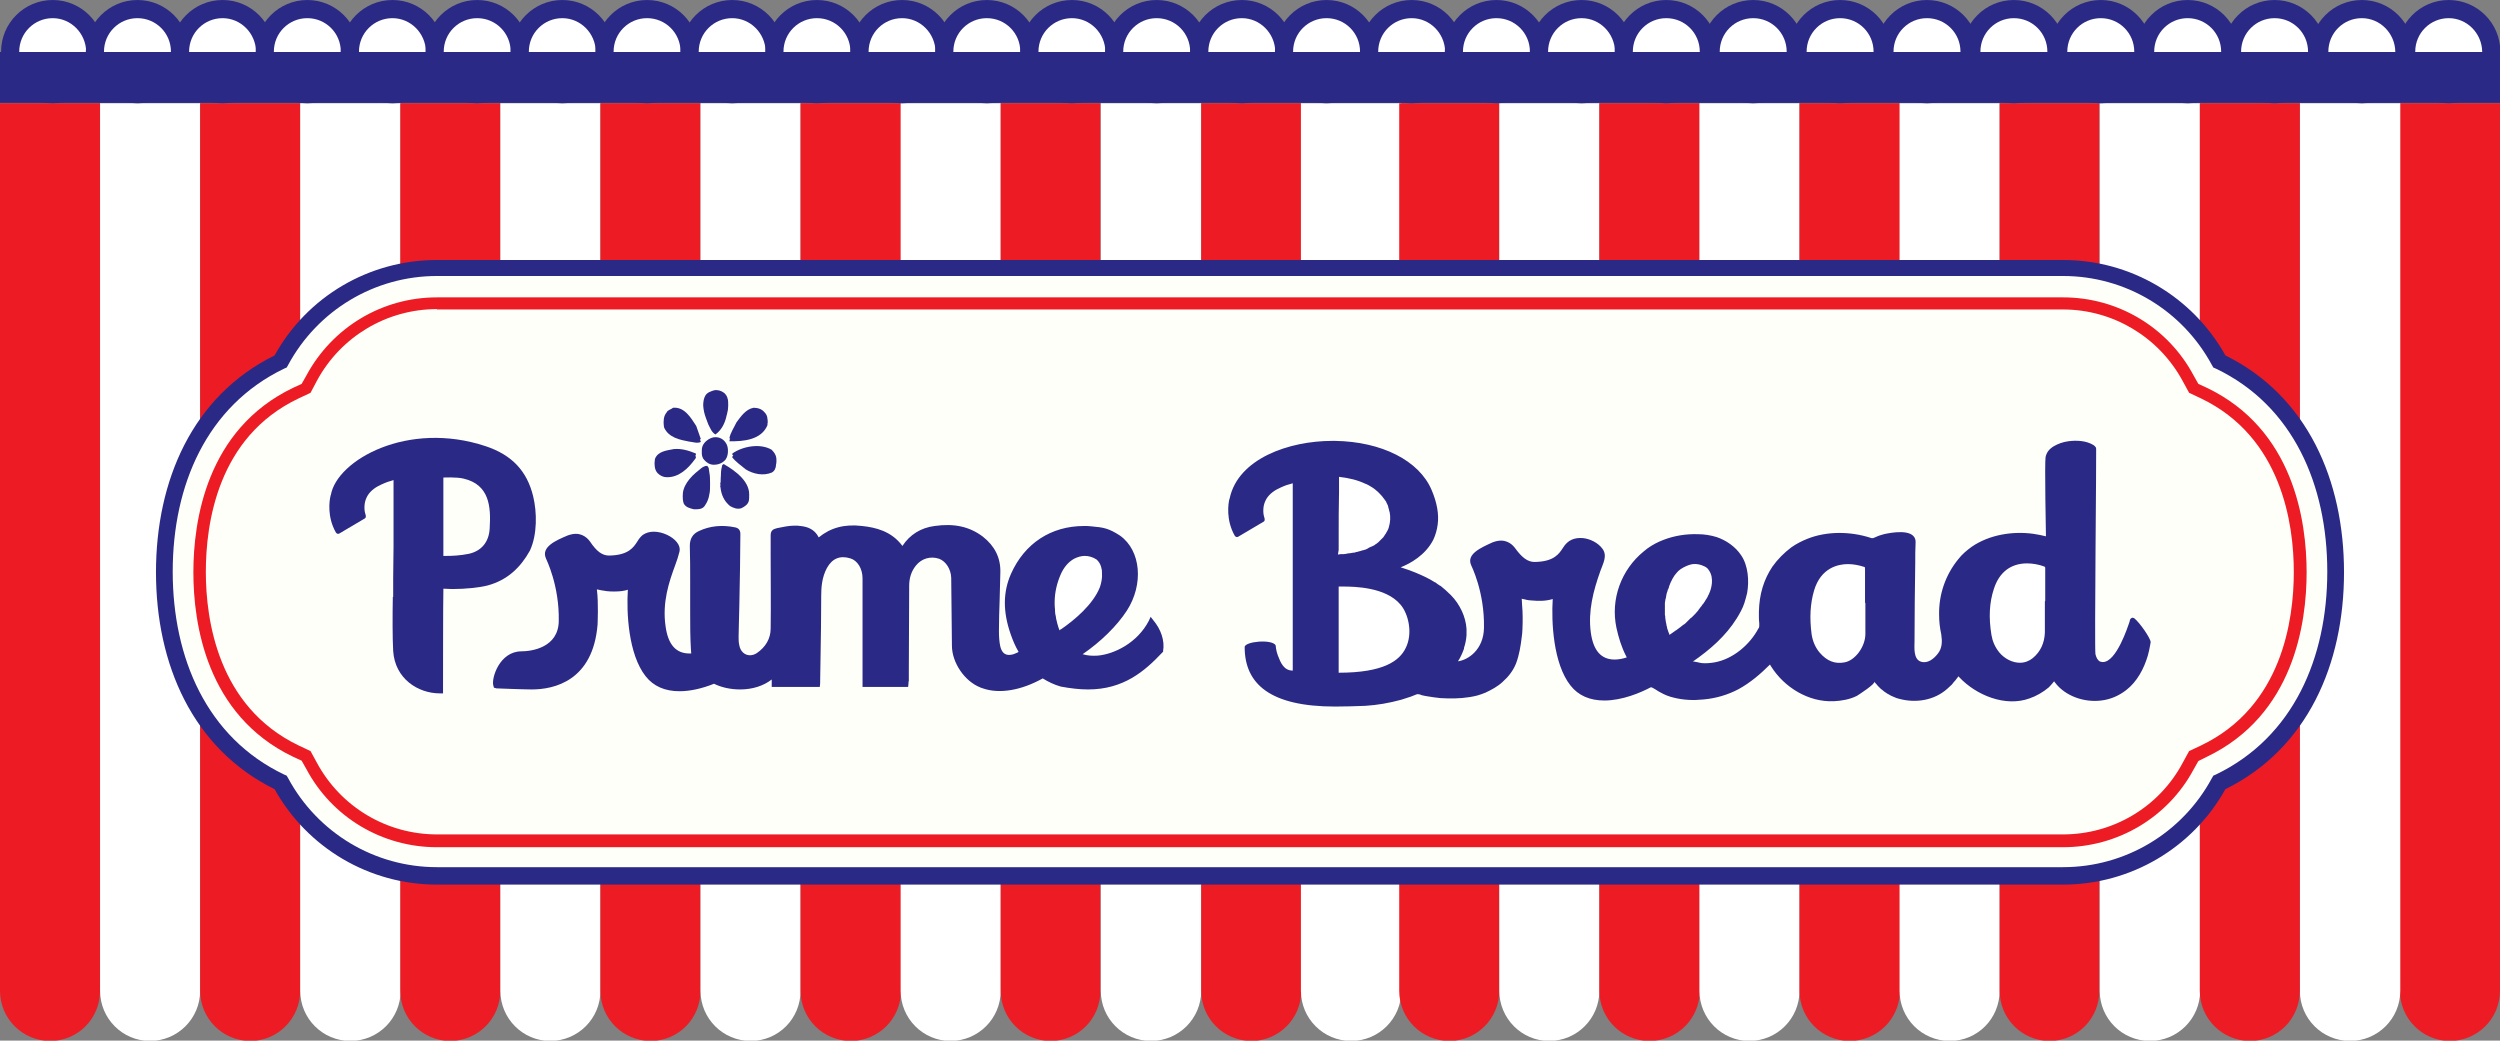 <?xml version="1.0" encoding="utf-8"?>
<!-- Generator: Adobe Illustrator 27.0.0, SVG Export Plug-In . SVG Version: 6.00 Build 0)  -->
<svg version="1.1" id="Layer_1" xmlns="http://www.w3.org/2000/svg" xmlns:xlink="http://www.w3.org/1999/xlink" x="0px" y="0px"
	 viewBox="0 0 702 292.2" style="enable-background:new 0 0 702 292.2;" xml:space="preserve">
<rect x="0" y="0" width="702" height="292.2" fill="#808080" stroke="none"/>
<style type="text/css">
	.st0{clip-path:url(#SVGID_00000049932531289647324160000017336516754997257121_);fill:#ED1C24;}
	.st1{clip-path:url(#SVGID_00000049932531289647324160000017336516754997257121_);fill:#FFFFFF;}
	.st2{fill:#FFFFFA;}
	.st3{fill:#ED1C24;}
	.st4{fill:#2A2A86;}
	.st5{fill:#FFFFFF;}
</style>
<g>
	<defs>
		<rect id="SVGID_1_" x="0" y="29" width="702" height="263.3"/>
	</defs>
	<clipPath id="SVGID_00000085960320999354039100000016733558976534815389_">
		<use xlink:href="#SVGID_1_"  style="overflow:visible;"/>
	</clipPath>
	<path style="clip-path:url(#SVGID_00000085960320999354039100000016733558976534815389_);fill:#ED1C24;" d="M0,15.3v262.9
		c0,7.8,6.3,14.1,14.1,14.1c7.8,0,14-6.3,14-14.1V15.3H0z"/>
	<path style="clip-path:url(#SVGID_00000085960320999354039100000016733558976534815389_);fill:#FFFFFF;" d="M28.1,15.3v262.9
		c0,7.8,6.3,14.1,14,14.1c7.8,0,14.1-6.3,14.1-14.1V15.3L28.1,15.3z"/>
	<path style="clip-path:url(#SVGID_00000085960320999354039100000016733558976534815389_);fill:#ED1C24;" d="M56.2,15.3v262.9
		c0,7.8,6.3,14.1,14.1,14.1c7.7,0,14-6.3,14-14.1V15.3H56.2z"/>
	<path style="clip-path:url(#SVGID_00000085960320999354039100000016733558976534815389_);fill:#FFFFFF;" d="M84.3,15.3v262.9
		c0,7.8,6.3,14.1,14.1,14.1c7.8,0,14.1-6.3,14.1-14.1V15.3H84.3z"/>
	<path style="clip-path:url(#SVGID_00000085960320999354039100000016733558976534815389_);fill:#ED1C24;" d="M112.4,15.3v262.9
		c0,7.8,6.3,14.1,14,14.1c7.8,0,14.1-6.3,14.1-14.1V15.3H112.4z"/>
	<path style="clip-path:url(#SVGID_00000085960320999354039100000016733558976534815389_);fill:#FFFFFF;" d="M140.5,15.3v262.9
		c0,7.8,6.3,14.1,14,14.1c7.8,0,14.1-6.3,14.1-14.1V15.3H140.5z"/>
	<path style="clip-path:url(#SVGID_00000085960320999354039100000016733558976534815389_);fill:#ED1C24;" d="M168.6,15.3v262.9
		c0,7.8,6.3,14.1,14.1,14.1c7.8,0,14-6.3,14-14.1V15.3H168.6z"/>
	<path style="clip-path:url(#SVGID_00000085960320999354039100000016733558976534815389_);fill:#FFFFFF;" d="M196.7,15.3v262.9
		c0,7.8,6.3,14.1,14.1,14.1c7.8,0,14-6.3,14-14.1V15.3H196.7z"/>
	<path style="clip-path:url(#SVGID_00000085960320999354039100000016733558976534815389_);fill:#ED1C24;" d="M224.8,15.3v262.9
		c0,7.8,6.3,14.1,14.1,14.1c7.8,0,14.1-6.3,14.1-14.1V15.3H224.8z"/>
	<path style="clip-path:url(#SVGID_00000085960320999354039100000016733558976534815389_);fill:#FFFFFF;" d="M252.9,15.3v262.9
		c0,7.8,6.3,14.1,14,14.1c7.8,0,14.1-6.3,14.1-14.1V15.3H252.9z"/>
	<path style="clip-path:url(#SVGID_00000085960320999354039100000016733558976534815389_);fill:#ED1C24;" d="M281,15.3v262.9
		c0,7.8,6.3,14.1,14,14.1c7.8,0,14-6.3,14-14.1V15.3H281z"/>
	<path style="clip-path:url(#SVGID_00000085960320999354039100000016733558976534815389_);fill:#FFFFFF;" d="M309.1,15.3v262.9
		c0,7.8,6.3,14.1,14.1,14.1c7.8,0,14.1-6.3,14.1-14.1V15.3H309.1z"/>
	<path style="clip-path:url(#SVGID_00000085960320999354039100000016733558976534815389_);fill:#ED1C24;" d="M337.3,15.3v262.9
		c0,7.8,6.3,14.1,14.1,14.1c7.7,0,14-6.3,14-14.1V15.3H337.3z"/>
	<path style="clip-path:url(#SVGID_00000085960320999354039100000016733558976534815389_);fill:#FFFFFF;" d="M365.3,15.3v262.9
		c0,7.8,6.3,14.1,14.1,14.1c7.8,0,14.1-6.3,14.1-14.1V15.3H365.3z"/>
	<path style="clip-path:url(#SVGID_00000085960320999354039100000016733558976534815389_);fill:#ED1C24;" d="M392.9,15.3v262.9
		c0,7.8,6.3,14.1,14.1,14.1c7.7,0,14-6.3,14-14.1V15.3H392.9z"/>
	<path style="clip-path:url(#SVGID_00000085960320999354039100000016733558976534815389_);fill:#FFFFFF;" d="M421,15.3v262.9
		c0,7.8,6.3,14.1,14,14.1c7.8,0,14.1-6.3,14.1-14.1V15.3H421z"/>
	<path style="clip-path:url(#SVGID_00000085960320999354039100000016733558976534815389_);fill:#ED1C24;" d="M449.1,15.3v262.9
		c0,7.8,6.3,14.1,14.1,14.1c7.8,0,14.1-6.3,14.1-14.1V15.3H449.1z"/>
	<path style="clip-path:url(#SVGID_00000085960320999354039100000016733558976534815389_);fill:#FFFFFF;" d="M477.2,15.3v262.9
		c0,7.8,6.3,14.1,14,14.1c7.8,0,14.1-6.3,14.1-14.1V15.3H477.2z"/>
	<path style="clip-path:url(#SVGID_00000085960320999354039100000016733558976534815389_);fill:#ED1C24;" d="M505.3,15.3v262.9
		c0,7.8,6.3,14.1,14.1,14.1c7.8,0,14.1-6.3,14.1-14.1V15.3H505.3z"/>
	<path style="clip-path:url(#SVGID_00000085960320999354039100000016733558976534815389_);fill:#FFFFFF;" d="M533.4,15.3v262.9
		c0,7.8,6.3,14.1,14.1,14.1c7.8,0,14-6.3,14-14.1V15.3H533.4z"/>
	<path style="clip-path:url(#SVGID_00000085960320999354039100000016733558976534815389_);fill:#ED1C24;" d="M561.5,15.3v262.9
		c0,7.8,6.3,14.1,14,14.1c7.8,0,14-6.3,14-14.1V15.3H561.5z"/>
	<path style="clip-path:url(#SVGID_00000085960320999354039100000016733558976534815389_);fill:#FFFFFF;" d="M589.6,15.3v262.9
		c0,7.8,6.3,14.1,14.1,14.1c7.8,0,14.1-6.3,14.1-14.1V15.3H589.6z"/>
	<path style="clip-path:url(#SVGID_00000085960320999354039100000016733558976534815389_);fill:#ED1C24;" d="M673.9,15.3v262.9
		c0,7.8,6.3,14.1,14,14.1c7.8,0,14.1-6.3,14.1-14.1V15.3H673.9z"/>
	<path style="clip-path:url(#SVGID_00000085960320999354039100000016733558976534815389_);fill:#FFFFFF;" d="M645.8,15.3v262.9
		c0,7.8,6.3,14.1,14.1,14.1c7.8,0,14.1-6.3,14.1-14.1V15.3H645.8z"/>
	<path style="clip-path:url(#SVGID_00000085960320999354039100000016733558976534815389_);fill:#ED1C24;" d="M617.7,15.3v262.9
		c0,7.8,6.3,14.1,14.1,14.1c7.8,0,14-6.3,14-14.1V15.3H617.7z"/>
</g>
<g>
	<path class="st2" d="M655.8,160.6c0-26.1-10.6-48.6-32.6-59.1c-8.4-15.6-24.9-26.3-43.9-26.3H122.7c-19,0-35.5,10.6-43.9,26.3
		c-22.1,10.6-32.6,33.1-32.6,59.1c0,26.1,10.6,48.6,32.6,59.1c8.4,15.6,24.9,26.3,43.9,26.3h456.6c19,0,35.5-10.6,43.9-26.3
		C645.2,209.2,655.8,186.7,655.8,160.6"/>
	<path class="st3" d="M579.3,237.9H122.7c-15.4,0-29.5-8.4-36.7-22l-1.3-2.3l-2.4-1.1c-24.4-11.7-28-37.5-28-51.8
		c0-14.3,3.6-40.1,28-51.8l2.4-1.1l1.3-2.3c7.3-13.6,21.3-22,36.7-22h456.6c15.4,0,29.5,8.4,36.7,22l1.3,2.3l2.4,1.1
		c24.4,11.7,28,37.5,28,51.8c0,14.3-3.6,40.1-28,51.8l-2.4,1.2l-1.3,2.3C608.8,229.5,594.7,237.9,579.3,237.9 M122.7,86.8
		c-14.1,0-27,7.7-33.7,20.1l-1.8,3.4l-3.4,1.6c-22.7,10.8-26,35.1-26,48.7c0,13.5,3.4,37.8,26,48.7l3.4,1.6l1.8,3.3
		c6.7,12.4,19.6,20.1,33.7,20.1h456.6c14.1,0,27-7.7,33.6-20.1l1.8-3.3l3.4-1.6c22.7-10.9,26-35.2,26-48.7c0-13.5-3.4-37.8-26-48.7
		l-3.4-1.6l-1.8-3.3c-6.7-12.4-19.6-20.1-33.6-20.1H122.7z"/>
	<path class="st4" d="M579.3,248.4H122.7c-19,0-36.4-10.3-45.6-26.8c-23.1-11.4-33.3-35.2-33.3-60.9c0-25.7,10.2-49.5,33.3-60.9
		c9.2-16.6,26.6-26.8,45.6-26.8h456.6c19,0,36.4,10.3,45.6,26.8c23.1,11.4,33.3,35.2,33.3,60.9c0,25.7-10.2,49.5-33.3,60.9
		C615.7,238.1,598.3,248.4,579.3,248.4 M122.7,77.5c-17.5,0-33.5,9.6-41.8,25l-0.4,0.7l-0.7,0.3c-21.8,10.5-31.3,32.8-31.3,57
		c0,24.2,9.5,46.6,31.3,57l0.7,0.3l0.4,0.7c8.3,15.4,24.3,25,41.8,25h456.6c17.5,0,33.5-9.6,41.8-25l0.4-0.7l0.7-0.3
		c21.8-10.5,31.3-32.8,31.3-57c0-24.2-9.5-46.6-31.3-57l-0.7-0.3l-0.4-0.7c-8.3-15.4-24.3-25-41.8-25H122.7z"/>
	<path class="st4" d="M200.9,121.2c1.8-1.3,2.7-3.3,3.1-5.2c0.5-1.8,1-4.3-0.7-5.7c-0.8-0.6-1.8-0.9-2.8-0.7c-0.9,0.3-2,0.6-2.5,1.6
		c-1.2,2.3,0.1,5,0.9,7.2C199.4,119.3,199.8,120.6,200.9,121.2"/>
	<path class="st4" d="M215.5,118.6c0.1-1,0-2-0.8-2.8c-0.8-1-2-1.3-3.1-1.3c-2.2,0.4-3.6,2.5-4.8,4.1c-0.7,1.5-1.7,2.9-2,4.5
		C208.8,123.2,213.8,122.7,215.5,118.6"/>
	<path class="st4" d="M193.5,123.2c1.1,0.1,2.3,0.6,3.3,0.1l-1.3-3.7c-1.5-2.3-3.3-5.4-6.5-5.1c-0.6,0.5-1.5,0.6-1.8,1.3
		c-0.8,0.9-1,2.3-0.7,3.5C187.8,122.1,190.9,122.7,193.5,123.2"/>
	<path class="st4" d="M200.4,129.7c1.3,0,2.4-0.4,3.3-1.4c0.9-1.3,0.9-2.9,0-4.1c-0.7-1-1.9-1.6-3.3-1.4c-1.2,0.2-2.6,1.2-3.1,2.4
		c-0.4,1-0.3,2.3,0.4,3.1C198.4,129.1,199.3,129.7,200.4,129.7"/>
	<path class="st4" d="M205.7,127.3l-0.1,0.3c1.1,1.4,2.5,2.3,3.8,3.4c2.1,1.3,4.9,1.9,7.3,0.9c0.8-0.4,1.2-1.3,1.2-2.2
		c0.4-1.3-0.3-2.5-1.2-3.4C213.5,124.4,208.6,125.3,205.7,127.3"/>
	<path class="st4" d="M187.2,133.2c3.4,0.1,6-2.4,7.9-5c0.2-0.2,0.5-0.7,0.2-0.9c-2-0.8-3.9-1.4-6.1-1.2c-2,0.4-4.5,0.6-5.3,2.8
		c-0.2,1.2,0,2.4,0.8,3.2C185.4,132.8,186.3,133.2,187.2,133.2"/>
	<path class="st4" d="M202.3,135.9c0.2,2.2,1,4,2.7,5.4c0.9,0.5,2,1,3.2,0.6c1-0.6,1.9-1.1,2.1-2.2c0.7-4.3-3.8-7.5-7.1-9.4
		l-0.4,0.3c-0.4,1.4-0.4,3.1-0.4,4.8C202.3,135.6,202.2,135.7,202.3,135.9"/>
	<path class="st4" d="M195.3,132.8c-2.4,2.1-4.3,4.9-3.3,7.8c0.6,1.1,1.7,1.3,2.8,1.6c1.3,0,2.6,0.1,3.3-1.3
		c1.7-2.5,1.4-6.5,0.9-9.5l-0.4-0.6C197.3,130.8,196.4,132,195.3,132.8"/>
	<path class="st4" d="M323.1,173.2l-0.5,1.1c-3.2,6.2-9.7,9.4-14.4,9.8c-1.5,0.1-2.9,0-4.2-0.4c5.1-3.5,9.6-7.9,12.4-12.2
		c4.8-7.4,4-16.9-1.9-21.1c-3.1-2-4.5-2.3-8-2.6c-0.7-0.1-1.4-0.1-2.1-0.1c-9.3,0-16.7,4.9-20.5,13.4c-2.3,5.2-2.3,10.7-0.1,17
		c0.6,1.7,1.3,3.4,2.2,4.9l-0.2,0.2c-0.5,0.2-1,0.4-1.2,0.5c-2,0.6-3.2-0.1-3.7-2.1c-0.3-1.3-0.4-2.8-0.4-4.4c0-2.9,0.1-5.9,0.2-8.8
		c0.1-2.6,0.1-5.2,0.2-7.7c0.1-4.1-1.6-7.4-4.9-10c-3.7-2.8-8-3.8-13.6-3c-3.8,0.5-6.9,2.4-9,5.6c-3.1-4.2-7.6-5.2-11.3-5.6
		c-5-0.6-8.9,0.5-12.2,3.2c-1.2-2.4-3.3-3-5.1-3.2c-0.6-0.1-1.1-0.1-1.7-0.1c-1.7,0-3.3,0.4-4.9,0.7l-0.3,0.1
		c-1.4,0.3-1.5,1.3-1.5,2l0,5.6c0,6.7,0.1,13.7,0,20.5c0,2.8-1.4,5.2-3.9,6.9c-0.6,0.4-1.3,0.6-1.9,0.6c-1.5,0-2.7-1.1-3-2.8
		c-0.2-0.8-0.2-1.6-0.2-2.4c0-1.5,0.1-3,0.1-4.5c0-1.4,0.1-2.7,0.1-4c0.1-3.6,0.1-7.1,0.2-10.7c0-3.2,0.1-6.4,0.1-9.6
		c0-0.4,0-1.6-1.4-1.9c-3.8-0.8-7.2-0.4-10.2,1c-1.8,0.8-2.6,2.2-2.6,4.2c0.1,3.2,0.1,6.6,0.1,9.8c0,1.8,0,3.7,0,5.5
		c0,1.1,0,2.3,0,3.4c0,3.3,0,6.8,0.2,10.2c0,0.4,0.1,0.9,0.1,1.3c-0.2,0-0.4,0-0.5,0c-3.8,0-6-2.5-6.7-7.6c-1-6.8,1-12.6,2.7-17.2
		c0.5-1.3,0.9-2.6,1.2-3.8c0.2-0.8,0-1.7-0.7-2.6c-1.3-1.7-4.1-3-6.5-3c-1.2,0-2.2,0.3-3.1,0.9c-0.6,0.5-1.1,1.1-1.5,1.8
		c-1.1,1.7-2.5,3.9-7.9,4h-0.1c-1.9,0-3.5-1.2-5.3-3.9c-0.1-0.1-1.4-2.2-4-2.2c-0.8,0-1.6,0.2-2.4,0.5c-3.3,1.4-7.4,3.2-6,6.4
		c0.1,0.3,3.8,7.6,3.6,17.6c-0.1,7.4-7.5,8.5-10.6,8.5c-6,0.1-8.3,7.4-7.8,9.5l0.2,0.7l0.7,0.2c0.1,0,7.6,0.3,9.9,0.3
		c6.3,0,17.2-2.4,18.5-18.2c0-0.3,0.3-6.1-0.2-9.9c0.8,0.2,1.5,0.3,2.8,0.5c0.8,0.1,1.5,0.1,2.1,0.1c1.7,0,2.9-0.2,3.8-0.5
		c-0.4,6.3,0.1,18.1,5,24.3c2.2,2.8,5.4,4.2,9.5,4.2c2.9,0,6.2-0.7,9.7-2.1c2,1,4.6,1.6,7.3,1.6c3.5,0,6.6-1,8.9-2.8v2.1h13.5l0.1-1
		c0-0.2,0-0.4,0-0.5l0.1-6.2c0.1-6,0.2-11.9,0.2-17.9c0-2.4,0.2-5.2,1.6-7.8c1.5-2.7,3.7-3.6,6.6-2.7c2,0.6,3.4,2.9,3.4,5.6
		c0,6.3,0,12.6,0,18.9l0,11.6H255l0.1-1c0-0.3,0-0.5,0.1-0.7l0-3.3c0-7.8,0.1-15.6,0.1-23.4c0-2.2,0.6-4.1,1.9-5.7
		c1.6-2,4.1-2.7,6.5-1.9c1.9,0.7,3.3,2.9,3.4,5.3l0.2,19.1c0,4.8,3.6,10,7.9,11.7v0l0.2,0.1c0.1,0,0.2,0.1,0.3,0.1l0.3,0.1
		c4.6,1.6,10.7,0.6,16.8-2.8c1.6,1,3.3,1.8,5.1,2.3c2.7,0.5,5.3,0.8,7.6,0.8c10,0,15.9-5.1,20.9-10.4l0.2-0.2l0-0.2
		c0.5-2.9-0.6-6.1-2.8-8.7L323.1,173.2z M297.8,161.4c0.9-2.1,2.2-3.6,3.8-4.5c1-0.5,2-0.8,3-0.8c1.1,0,2.2,0.3,3.3,1
		c2.5,2.2,1.2,6,0.8,7.1c-1.9,4.7-6.8,9-10.9,11.9l0-0.1l-0.3,0.3C295.6,171.3,295.7,166.3,297.8,161.4"/>
	<path class="st5" d="M308.8,165c0.4-1.1,1.6-4.9-0.8-7.1c-1.1-0.7-2.2-1-3.3-1c-1,0-2,0.2-3,0.8c-1.6,0.9-2.9,2.4-3.8,4.5
		c-2.1,4.9-2.2,9.9-0.4,14.8l0.3-0.3l0,0.1C301.9,174,306.9,169.7,308.8,165"/>
	<path class="st4" d="M200.9,122c1.8-1.3,2.7-3.3,3.1-5.2c0.5-1.8,1-4.3-0.7-5.7c-0.8-0.6-1.8-0.9-2.8-0.7c-0.9,0.3-2,0.6-2.5,1.6
		c-1.2,2.3,0.1,5,0.9,7.2C199.4,120.1,199.8,121.4,200.9,122"/>
	<path class="st4" d="M215.5,119.4c0.1-1,0-2-0.8-2.8c-0.8-1-2-1.3-3.1-1.3c-2.2,0.4-3.6,2.5-4.8,4.1c-0.7,1.5-1.7,2.9-2,4.5
		C208.8,124,213.8,123.5,215.5,119.4"/>
	<path class="st4" d="M193.5,124c1.1,0.1,2.3,0.6,3.3,0.1l-1.3-3.7c-1.5-2.3-3.3-5.4-6.5-5.1c-0.6,0.5-1.5,0.6-1.8,1.3
		c-0.8,0.9-1,2.3-0.7,3.5C187.8,122.9,190.9,123.5,193.5,124"/>
	<path class="st4" d="M200.4,130.5c1.3,0,2.4-0.4,3.3-1.4c0.9-1.3,0.9-2.9,0-4.1c-0.7-1-1.9-1.6-3.3-1.4c-1.2,0.2-2.6,1.2-3.1,2.4
		c-0.4,1-0.3,2.3,0.4,3.1C198.4,129.9,199.3,130.5,200.4,130.5"/>
	<path class="st4" d="M205.7,128.1l-0.1,0.3c1.1,1.4,2.5,2.3,3.8,3.4c2.1,1.3,4.9,1.9,7.3,0.9c0.8-0.4,1.2-1.3,1.2-2.2
		c0.4-1.3-0.3-2.5-1.2-3.4C213.5,125.2,208.6,126.1,205.7,128.1"/>
	<path class="st4" d="M187.2,134c3.4,0.1,6-2.4,7.9-5c0.2-0.2,0.5-0.7,0.2-0.9c-2-0.8-3.9-1.4-6.1-1.2c-2,0.4-4.5,0.5-5.3,2.8
		c-0.2,1.1,0,2.4,0.8,3.2C185.4,133.6,186.3,134,187.2,134"/>
	<path class="st4" d="M202.3,136.7c0.2,2.2,1,4,2.7,5.4c0.9,0.5,2,1,3.2,0.6c1-0.5,1.9-1.1,2.1-2.2c0.7-4.3-3.8-7.5-7.1-9.4
		l-0.4,0.3c-0.4,1.4-0.4,3.1-0.4,4.8C202.3,136.4,202.2,136.5,202.3,136.7"/>
	<path class="st4" d="M195.3,133.6c-2.4,2.1-4.3,4.9-3.3,7.8c0.6,1.1,1.7,1.3,2.8,1.6c1.3,0,2.6,0.1,3.3-1.3
		c1.7-2.5,1.4-6.5,0.9-9.5l-0.4-0.6C197.3,131.6,196.4,132.8,195.3,133.6"/>
	<path class="st5" d="M377.1,164.8c-0.2,0-0.4,0-0.6,0h-0.1c-0.2,0-0.3,0-0.5,0h0v0.4c0,0.6,0,22.4,0,23.7v0.1
		c12.7,0,17.1-3.5,18.8-6.9c2-4.1,0.8-9.7-1.4-12.2C389.1,165.1,380.5,164.8,377.1,164.8"/>
	<path class="st5" d="M377,155.6c0.1,0,0.3,0,0.5,0c0.3,0,0.6,0,0.8-0.1c0.2,0,0.3,0,0.5-0.1c0.3,0,0.5-0.1,0.8-0.1
		c0.2,0,0.3,0,0.5-0.1c0.3,0,0.5-0.1,0.7-0.1c0.2,0,0.3-0.1,0.4-0.1c0.2-0.1,0.5-0.1,0.7-0.2c0.2,0,0.3-0.1,0.4-0.1
		c0.2-0.1,0.4-0.1,0.6-0.2c0.1,0,0.3-0.1,0.4-0.1c0.2-0.1,0.4-0.1,0.6-0.2c0.1-0.1,0.3-0.1,0.4-0.2c0.2-0.1,0.3-0.2,0.5-0.3
		c0.1,0,0.3-0.1,0.4-0.2c0.2-0.1,0.3-0.2,0.5-0.2c0.1-0.1,0.2-0.1,0.4-0.2c0.1-0.1,0.3-0.2,0.4-0.3c0.1-0.1,0.2-0.2,0.3-0.2
		c0.1-0.1,0.3-0.2,0.4-0.3c0.1-0.1,0.2-0.2,0.3-0.3c0.1-0.1,0.2-0.2,0.3-0.3c0.1-0.1,0.2-0.2,0.3-0.3c0.1-0.1,0.2-0.2,0.3-0.3
		c0.1-0.1,0.2-0.2,0.3-0.4c0.1-0.1,0.2-0.2,0.2-0.3c0.1-0.2,0.2-0.3,0.3-0.5c0-0.1,0.1-0.2,0.2-0.3c0.1-0.2,0.3-0.5,0.4-0.7
		c0.2-0.3,0.3-0.7,0.4-1v0c0.4-1.3,0.5-2.8,0.2-4.3c0,0,0-0.1-0.1-0.2c-0.1-0.3-0.1-0.6-0.2-0.8c0-0.1-0.1-0.3-0.2-0.4
		c-0.1-0.2-0.2-0.4-0.2-0.6c-0.1-0.2-0.2-0.4-0.3-0.6c-0.1-0.1-0.2-0.3-0.2-0.4c-0.1-0.1-0.2-0.3-0.3-0.4c-0.1-0.1-0.2-0.3-0.3-0.4
		c-0.4-0.5-0.9-1.1-1.4-1.6c-0.1-0.1-0.1-0.1-0.2-0.2c-0.2-0.2-0.4-0.3-0.6-0.5c-0.1,0-0.1,0-0.1-0.1c-0.6-0.5-1.3-0.9-2-1.3
		c-0.1-0.1-0.3-0.1-0.4-0.2c-0.2-0.1-0.3-0.2-0.5-0.2c-2.1-1-4.5-1.6-7.3-1.9c0,0.2,0,0.4,0,0.6v1c0,0.3,0,0.6,0,0.9
		c0,0.5,0,1,0,1.5v0.4c0,3.9,0,8.2-0.1,12.6c0,0.5,0,1,0,1.6c0,0.7,0,1.3,0,1.9l0,1.3c0.1,0,0.1,0,0.2,0
		C376.4,155.7,376.7,155.7,377,155.6"/>
	<path class="st5" d="M476,172.4C476,172.4,476,172.3,476,172.4C476,172.3,476.1,172.3,476,172.4c0.1-0.1,0.1-0.1,0.1-0.1
		c0.2-0.3,0.5-0.5,0.7-0.8c0,0,0,0,0,0h0c0,0,0.1-0.1,0.1-0.1h0c0.2-0.2,0.4-0.4,0.5-0.7l0.2-0.3c0.1-0.2,0.3-0.4,0.4-0.5l0.2-0.3
		c0,0,0-0.1,0.1-0.1c0.1-0.2,0.2-0.3,0.3-0.4h0l0.2-0.3c0.1-0.2,0.2-0.3,0.3-0.5l0.2-0.3c0.1-0.2,0.2-0.4,0.3-0.5l0.1-0.3
		c0.1-0.3,0.2-0.6,0.4-0.8c0.5-1.2,1.4-4.2-0.1-6.3c-0.2-0.3-0.4-0.5-0.7-0.8c-0.2-0.2-0.5-0.3-0.7-0.4c-1-0.5-2.1-0.7-3.1-0.6
		c-0.8,0.1-1.6,0.3-2.4,0.8c-0.2,0.1-0.4,0.2-0.7,0.4c-0.2,0.1-0.4,0.3-0.6,0.4c-0.5,0.5-1,1-1.5,1.6c-0.4,0.6-0.8,1.3-1.1,2
		c-0.2,0.3-0.3,0.7-0.4,1l-0.1,0.4c-0.1,0.2-0.1,0.3-0.2,0.5c0,0.1,0,0.1-0.1,0.2l-0.1,0.4c-0.1,0.2-0.1,0.4-0.2,0.6
		c0,0.1-0.1,0.3-0.1,0.4l0,0.1c0,0.2-0.1,0.3-0.1,0.5c0,0,0,0.1,0,0.1c0,0.1-0.1,0.3-0.1,0.4c0,0.2,0,0.3-0.1,0.5
		c0,0.2-0.1,0.4-0.1,0.6c0,0.1,0,0.3,0,0.4c0,0.2,0,0.4,0,0.6l0,0.4c0,0.2,0,0.4,0,0.6v0.3c0,0,0,0.1,0,0.1c0,0.2,0,0.4,0,0.6l0,0.1
		c0,0.1,0,0.1,0,0.2c0,0,0,0,0,0c0,0.2,0,0.4,0.1,0.7v0c0,0,0,0.1,0,0.1v0c0,0,0,0,0,0c0,0,0,0,0,0.1c0.1,0.4,0.1,0.9,0.2,1.3
		c0,0.1,0.1,0.3,0.1,0.4c0.1,0.3,0.1,0.6,0.2,0.9c0,0.2,0.1,0.3,0.1,0.5c0.1,0.3,0.2,0.6,0.3,0.9c0.1,0.2,0.1,0.3,0.2,0.5
		c0,0.1,0.1,0.2,0.1,0.3c0,0,0.1-0.1,0.1-0.1c0.6-0.4,1.2-0.8,1.7-1.2c0.1-0.1,0.2-0.1,0.3-0.2c0.6-0.4,1.1-0.9,1.7-1.3l0.1-0.1
		l0.1,0c0,0,0,0,0,0c0.2-0.2,0.4-0.4,0.7-0.6c0,0,0,0,0,0l0.2-0.2c0.2-0.2,0.4-0.4,0.6-0.6v0l0.2-0.2v0c0.2-0.2,0.4-0.4,0.6-0.6
		l0.2-0.2C475.6,172.8,475.8,172.6,476,172.4"/>
	<path class="st5" d="M574.1,159.3c-1.6-0.6-3.3-0.9-4.9-0.9c-4.5,0-7.8,2.5-9.3,7.1c-1.2,3.9-1.4,8.1-0.7,13c0.3,1.8,1,3.4,2.2,4.9
		c1.4,1.8,3.6,2.9,5.8,2.9c1.4,0,2.6-0.4,3.6-1.3c2.2-1.8,3.3-4.3,3.4-7.2c0.1-2,0-4,0-6c0-0.9,0-1.8,0-2.6c0-0.1,0-0.2,0.1-0.4
		v-1.8c0-2.4,0-4.8,0-7.3C574.3,159.6,574.2,159.4,574.1,159.3"/>
	<path class="st5" d="M523.7,166.6v-6.8c0-0.5,0-0.5-0.2-0.6c-1.5-0.5-3.1-0.8-4.6-0.8c-2.7,0-7.5,1-9.5,7.4
		c-1.1,3.7-1.3,7.7-0.7,12.3c0.3,2,1.1,3.7,2.3,5.2c2,2.3,4.2,3.2,6.9,2.7c3.1-0.6,5.9-4.5,5.9-8v-6.3v-2.3
		c-0.1-0.1-0.1-0.3-0.1-0.4V166.6z"/>
	<path class="st4" d="M599.3,173.6c-0.2-0.1-0.5-0.2-0.7-0.1c-0.2,0.1-0.4,0.3-0.5,0.5c0,0.2-0.1,0.3-0.1,0.5
		c-0.1,0.2-0.1,0.4-0.2,0.6c-0.3,0.8-3.5,10.8-7.3,10.8h-0.1c-0.3,0-0.6-0.1-0.8-0.2c-0.1,0-0.2-0.1-0.2-0.1
		c-0.1-0.1-0.4-0.5-0.5-0.6c-0.2-0.4-0.4-0.8-0.5-1.3c-0.3-1.7,0.3-57.2,0.2-57.4c0-0.3,0-0.5-0.1-0.7c-0.2-0.3-0.4-0.4-0.6-0.6
		c-2.1-1.3-4.8-1.4-7.1-1.1c-1.5,0.2-2.9,0.7-4.1,1.4c-1.3,0.8-2,1.7-2.3,3c-0.3,1.6,0.1,22.3,0.1,22.3c-1.1-0.3-2.3-0.5-3.5-0.7
		c-5.8-0.8-12.3,0.2-17.3,3.6c-1.4,1-2.8,2.2-3.8,3.5c-3.6,4.4-5.5,9.9-5.4,15.6c0,1.9,0.2,3.7,0.6,5.5c0.3,2,0.3,3.9-1,5.5
		c-1.1,1.4-2.8,2.8-4.7,2.2c-2.2-0.7-1.8-4.1-1.8-5.8c0-7.3,0.1-14.5,0.2-21.8c0-2,0-4,0.1-5.9c0-0.3,0-0.6-0.1-0.9
		c-0.9-2.9-6.6-1.9-8.8-1.4c-0.8,0.2-1.7,0.5-2.5,0.9c-0.2,0.1-0.4,0.1-0.5,0.2c-0.1,0-0.1,0-0.3,0c0,0-0.1,0-0.1,0c0,0-0.1,0-0.1,0
		h0c-0.1,0-0.2-0.1-0.3-0.1c-5.6-1.8-12.2-1.9-17.7,0.3c-1.5,0.6-3.1,1.4-4.5,2.4c-2,1.5-3.8,3.3-5.3,5.4c-2.4,3.6-3.7,7.7-3.8,12.7
		c0,0.3,0,0.5,0,0.8v0.3c0,0.7,0,1.4,0.1,2.1v0.4v0.4c0,0.3-0.1,0.4-0.1,0.5c0,0,0,0.1-0.1,0.1c-2.4,4.6-7.2,8.7-12.4,9.6
		c-1.2,0.2-2.4,0.3-3.5,0.2c-0.4,0-2.4-0.6-2.6-0.4c4.8-3.3,9.3-7.2,12.4-12.2c0.8-1.3,1.6-2.7,2.1-4.2c0.3-1,0.6-2,0.8-2.9
		c0.6-3.4,0.3-7.7-1.7-10.6c-1.6-2.4-4.2-4.2-6.9-5.1c-1.6-0.5-3.5-0.8-5.2-0.8c-3.3-0.1-6.6,0.4-9.7,1.6c-1.6,0.6-3.1,1.4-4.5,2.4
		c-0.3,0.3-0.7,0.5-1,0.8c-6.4,5.2-9.4,13.5-7.7,21.5c0.6,2.7,1.4,5.4,2.7,7.9c0.1,0.1,0.1,0.3,0.2,0.4c-1.2,0.4-2.4,0.6-3.4,0.6
		c-3.8,0-6-2.5-6.7-7.6c-0.8-6,0.7-11.7,2.7-17.3c0.7-2,2.1-4.3,0.5-6.3c-1.2-1.6-3.4-2.7-5.4-2.9c-2.5-0.2-4.3,0.6-5.6,2.7
		c-1.1,1.7-2.5,3.9-7.9,4l-0.1,0c-1.9,0-3.5-1.2-5.4-3.8c-0.1-0.1-1.4-2.2-4-2.2c-0.8,0-1.6,0.2-2.4,0.5c-3.3,1.5-7.4,3.3-6,6.4
		c0,0.1,3.8,7.4,3.6,17.6c-0.1,6.1-4.4,9-7.3,9.4c0.7-1.1,1.2-2.2,1.6-3.3c0.1-0.2,0.1-0.3,0.1-0.5c0.4-1.2,0.6-2.3,0.7-3.5
		c0-0.1,0-0.3,0-0.4c0-0.5,0-0.9,0-1.4v0c-0.1-1.7-0.6-3.5-1.3-5c-0.8-1.7-1.8-3.2-3.1-4.5c-0.9-0.9-1.9-1.8-2.9-2.6
		c0,0-0.1,0-0.1,0c-0.5-0.3-1-0.7-1.4-1c0,0,0,0-0.1,0c-1.7-1.1-3.5-1.9-5.4-2.7c-0.6-0.2-1.2-0.5-1.8-0.7l-2.4-0.8
		c2.6-1,7-3.4,9.2-7.8c0.6-1.3,1-2.7,1.2-4.2c0.4-2.9-0.2-6.2-1.7-9.7c-3.5-8.3-14.1-13.6-27.1-13.8c-0.3,0-0.5,0-0.8,0
		c-12.2,0-26.4,5-28.8,16.1c0,0,0,0.1-0.1,0.3c-0.3,1.2-1,5.8,1.5,10.2c0.1,0.2,0.3,0.3,0.5,0.4c0.2,0,0.4,0,0.5-0.1l7.1-4.2
		c0.2-0.1,0.3-0.3,0.3-0.4c0.1-0.4-0.1-0.8-0.2-1.2c-0.2-0.8-0.2-1.7-0.1-2.5c0.1-0.8,0.4-1.6,0.8-2.3c0.9-1.5,2.4-2.5,4-3.2
		c0.6-0.3,1.2-0.5,1.7-0.7c0.1,0,1.7-0.5,1.7-0.5c0,1.3,0,50.2,0,52.2v0.4c-2.5,0-3.4-2.2-4.2-4.3c-0.5-1.3-0.6-2.8-0.6-2.8
		c-1-1.8-8.7-1.1-8.7,0.5c0,10.3,7.1,16.7,25.4,16.7c1.7,0,6.7-0.1,8.4-0.2c3.4-0.2,6.8-0.8,10.1-1.7c1-0.3,1.9-0.6,2.8-0.9
		c0.5-0.2,1-0.4,1.5-0.6c0.4-0.2,1.1,0,1.5,0.2c1.1,0.3,2.3,0.4,3.4,0.6c1.2,0.2,2.5,0.3,3.7,0.3c2.8,0.1,5.8-0.1,8.5-0.8
		c0.8-0.2,1.5-0.5,2.3-0.8c1.7-0.8,3.4-1.7,4.8-3c1.7-1.5,3-3.2,3.8-5.2c0.9-2.4,1.3-4.9,1.6-7.4c0.1-0.8,0.2-1.5,0.2-2.3
		c0.1-2.2,0.1-4.5-0.1-6.7c0-0.6-0.1-1.2-0.1-1.8c0,0.1,1.1,0.2,1.2,0.3c0.5,0.1,1,0.2,1.5,0.2c2,0.2,4.1,0.2,6-0.4
		c-0.4,6.3,0.1,18.1,5,24.3c2.2,2.8,5.4,4.2,9.5,4.2c5,0,10.2-2.2,13-3.7c0.4-0.2,2.3,1.3,2.7,1.4c1.2,0.7,2.5,1.2,3.8,1.5
		c2.8,0.7,5.6,0.8,8.4,0.5c3.4-0.3,6.8-1.3,9.8-2.9c3.3-1.8,6.2-4.3,8.8-6.9c0.1,0.2,0.2,0.3,0.3,0.5c3.7,5.9,10.5,10.1,17.6,9.8
		c2.2-0.1,4.5-0.5,6.5-1.5c0.5-0.3,5.3-3.4,4.9-4c0.1,0.2,0.3,0.4,0.5,0.6c0.2,0.2,0.3,0.4,0.5,0.6c0.2,0.2,0.4,0.4,0.6,0.6
		c0.2,0.2,0.4,0.4,0.6,0.5c0.2,0.2,0.4,0.3,0.6,0.5c0.2,0.1,0.4,0.3,0.6,0.4c0.2,0.2,0.5,0.3,0.7,0.4c0.2,0.1,0.4,0.3,0.7,0.4
		c0.2,0.1,0.5,0.2,0.7,0.3c0.2,0.1,0.5,0.2,0.7,0.3c0.2,0.1,0.5,0.1,0.7,0.2c4.7,1.3,9.9,0.5,13.6-2.8c0.4-0.4,0.9-0.8,1.3-1.2
		c0.3-0.4,0.6-0.8,1-1.2c0.1-0.1,0.2-0.3,0.3-0.4c0.2-0.2,0.3-0.4,0.5-0.7c0.1,0.1,0.2,0.2,0.3,0.3c4.7,5,12.9,8.4,19.7,5.9
		c1.8-0.6,3.9-1.8,5.4-3.1c0.5-0.5,1-1.1,1.5-1.7c0.1,0.1,0.1,0.2,0.2,0.3c2.9,3.9,8.3,5.7,13,5.1c2.6-0.3,4.9-1.3,7-2.9
		c3.1-2.4,5-6,6.1-9.7c0.3-1,0.5-2.1,0.7-3.2c0-0.2,0.1-0.4,0.1-0.6C603.9,179.3,601,175,599.3,173.6 M375.9,154.4c0-0.7,0-1.3,0-2
		c0-0.5,0-1,0-1.5c0-4.4,0-8.8,0.1-12.6v-0.4c0-0.5,0-1,0-1.5c0-0.3,0-0.6,0-0.9v-1c0-0.2,0-0.4,0-0.6c2.7,0.3,5.2,0.9,7.3,1.9
		c0.2,0.1,0.3,0.1,0.5,0.2c0.1,0.1,0.3,0.1,0.4,0.2c0.7,0.4,1.4,0.8,2,1.3c0,0,0.1,0.1,0.1,0.1c0.2,0.2,0.4,0.3,0.6,0.5
		c0.1,0.1,0.1,0.1,0.2,0.2c0.5,0.5,1,1,1.4,1.6c0.1,0.1,0.2,0.2,0.3,0.4c0.1,0.1,0.2,0.3,0.3,0.4c0.1,0.1,0.2,0.3,0.2,0.4
		c0.1,0.2,0.2,0.4,0.3,0.6c0.1,0.2,0.2,0.4,0.2,0.6c0,0.1,0.1,0.3,0.1,0.4c0.1,0.3,0.2,0.6,0.2,0.8c0,0.1,0,0.1,0.1,0.2
		c0.3,1.5,0.2,2.9-0.2,4.3v0c-0.1,0.3-0.2,0.7-0.4,1c-0.1,0.2-0.3,0.5-0.4,0.7c0,0.1-0.1,0.2-0.2,0.3c-0.1,0.1-0.2,0.3-0.3,0.5
		c-0.1,0.1-0.2,0.2-0.2,0.3c-0.1,0.1-0.2,0.2-0.3,0.3c-0.1,0.1-0.2,0.2-0.3,0.3c-0.1,0.1-0.2,0.2-0.3,0.3c-0.1,0.1-0.2,0.2-0.3,0.3
		c-0.1,0.1-0.2,0.2-0.3,0.3c-0.1,0.1-0.3,0.2-0.4,0.3c-0.1,0.1-0.2,0.2-0.3,0.2c-0.1,0.1-0.3,0.2-0.4,0.3c-0.1,0.1-0.2,0.1-0.4,0.2
		c-0.2,0.1-0.3,0.2-0.5,0.2c-0.1,0.1-0.2,0.1-0.4,0.2c-0.2,0.1-0.4,0.2-0.5,0.3c-0.1,0.1-0.3,0.1-0.4,0.2c-0.2,0.1-0.4,0.2-0.6,0.2
		c-0.1,0.1-0.3,0.1-0.4,0.1c-0.2,0.1-0.4,0.1-0.6,0.2c-0.1,0-0.3,0.1-0.4,0.1c-0.2,0.1-0.5,0.1-0.7,0.2c-0.1,0-0.3,0-0.4,0.1
		c-0.2,0.1-0.5,0.1-0.7,0.1c-0.2,0-0.3,0.1-0.5,0.1c-0.3,0-0.5,0.1-0.8,0.1c-0.1,0-0.3,0-0.5,0.1c-0.3,0-0.5,0.1-0.8,0.1
		c-0.2,0-0.3,0-0.5,0c-0.3,0-0.6,0-0.9,0.1c-0.1,0-0.1,0-0.2,0L375.9,154.4z M394.7,182c-1.7,3.5-6.1,6.9-18.8,6.9v-0.1
		c0-1.2,0-23,0-23.7v-0.4h0c0.1,0,0.3,0,0.5,0h0.1c0.2,0,0.4,0,0.6,0c3.4,0,12,0.2,16.1,5C395.5,172.3,396.8,177.9,394.7,182
		 M474.5,173.8L474.5,173.8l-0.2,0.2v0c-0.2,0.2-0.4,0.4-0.6,0.6l-0.2,0.2c0,0,0,0,0,0c-0.2,0.2-0.4,0.4-0.7,0.6c0,0,0,0,0,0l-0.1,0
		l-0.1,0.1c-0.5,0.4-1.1,0.9-1.7,1.3c-0.1,0.1-0.2,0.2-0.3,0.2c-0.6,0.4-1.1,0.8-1.7,1.2c-0.1,0-0.1,0.1-0.1,0.1
		c0-0.1-0.1-0.2-0.1-0.3c-0.1-0.2-0.1-0.4-0.2-0.5c-0.1-0.3-0.2-0.6-0.3-0.9c-0.1-0.2-0.1-0.3-0.1-0.5c-0.1-0.3-0.2-0.6-0.2-0.9
		c0-0.1-0.1-0.3-0.1-0.4c-0.1-0.4-0.1-0.9-0.2-1.3c0,0,0-0.1,0-0.1c0,0,0,0,0,0v0c0,0,0,0,0-0.1v0c0-0.2,0-0.4-0.1-0.6
		c0,0,0,0,0-0.1c0-0.1,0-0.2,0-0.2l0-0.1c0-0.2,0-0.4,0-0.6c0,0,0-0.1,0-0.1v-0.3c0-0.2,0-0.4,0-0.6l0-0.4c0-0.2,0-0.4,0-0.6
		c0-0.1,0-0.3,0-0.4c0-0.2,0.1-0.4,0.1-0.6c0-0.2,0-0.3,0.1-0.5c0-0.1,0.1-0.3,0.1-0.4c0,0,0-0.1,0-0.1c0-0.2,0.1-0.3,0.1-0.5l0-0.1
		c0-0.1,0.1-0.3,0.1-0.4c0-0.2,0.1-0.3,0.2-0.6l0.1-0.4c0-0.1,0-0.1,0.1-0.2c0.1-0.1,0.1-0.3,0.2-0.5l0.1-0.4c0.1-0.3,0.3-0.7,0.4-1
		c0.3-0.7,0.7-1.4,1.1-2c0.5-0.6,0.9-1.2,1.5-1.6c0.2-0.2,0.4-0.3,0.6-0.4c0.2-0.1,0.4-0.3,0.7-0.4c0.8-0.4,1.6-0.7,2.4-0.8
		c1-0.1,2.1,0.1,3.1,0.6c0.2,0.1,0.5,0.2,0.7,0.4c0.3,0.2,0.5,0.5,0.7,0.8c1.5,2.2,0.6,5.2,0.1,6.3c-0.1,0.3-0.2,0.5-0.4,0.8
		l-0.1,0.3c-0.1,0.2-0.2,0.3-0.3,0.5l-0.2,0.3c-0.1,0.2-0.2,0.3-0.3,0.5l-0.2,0.3h0c-0.1,0.2-0.2,0.3-0.3,0.4c0,0,0,0.1-0.1,0.1
		l-0.2,0.3c-0.1,0.2-0.3,0.4-0.4,0.5l-0.2,0.3c-0.2,0.2-0.4,0.5-0.5,0.7h0c0,0-0.1,0.1-0.1,0.1h0c0,0,0,0,0,0
		c-0.2,0.3-0.5,0.5-0.7,0.8c0,0,0,0,0,0c0,0,0,0,0,0c0,0-0.1,0.1-0.1,0.1c-0.2,0.2-0.4,0.4-0.7,0.7l-0.2,0.2
		C474.9,173.4,474.7,173.6,474.5,173.8 M523.8,171.7v6.3c0,3.6-2.9,7.5-5.9,8c-2.7,0.5-4.9-0.4-6.9-2.7c-1.2-1.4-2-3.2-2.3-5.2
		c-0.6-4.6-0.4-8.6,0.7-12.3c1.9-6.4,6.8-7.4,9.5-7.4c1.5,0,3.1,0.3,4.6,0.8c0.2,0.1,0.2,0.1,0.2,0.6c0,2.3,0,4.5,0,6.8l0,2.4
		c0,0.2,0,0.3,0.1,0.4V171.7z M574.3,168.7c-0.1,0.1-0.1,0.2-0.1,0.3c0,0.9,0,1.8,0,2.6c0,2,0,4,0,6c-0.1,2.9-1.2,5.4-3.4,7.2
		c-1,0.8-2.2,1.3-3.6,1.3c-2.1,0-4.3-1.1-5.8-2.9c-1.2-1.5-1.9-3.1-2.2-4.9c-0.8-4.9-0.6-9.1,0.7-13c1.5-4.6,4.7-7.1,9.3-7.1
		c1.6,0,3.3,0.3,4.9,0.9c0.1,0.1,0.2,0.2,0.2,0.3c0,2.4,0,4.8,0,7.3V168.7z"/>
	<path class="st4" d="M149.7,139.3c-1.7-6.9-5.8-11.5-13.3-14c-21.9-7.3-41.8,3.9-43.5,13.7c0,0-0.1,0.1-0.1,0.3
		c-0.3,1.2-1,5.8,1.5,10.2c0.1,0.2,0.3,0.3,0.5,0.4c0.2,0,0.4,0,0.5-0.1l7.1-4.2c0.2-0.1,0.3-0.3,0.3-0.4c0.1-0.4-0.1-0.8-0.2-1.2
		c-0.2-0.7-0.2-1.7-0.1-2.5c0.1-0.8,0.4-1.6,0.8-2.3c0.9-1.5,2.4-2.5,4-3.2c0.6-0.3,1.2-0.5,1.7-0.7c0.1,0,1.6-0.5,1.6-0.5
		c0,1.3,0,9.4,0,18.8h0c0,2.9-0.1,5.8-0.1,8.7v5.3h-0.1c-0.1,5.2-0.1,11.7,0.1,15.2c0.5,7.8,7,11.9,13.1,11.9l0.9,0
		c0,0,0-26.3,0.1-29.4c0.8,0,1.6,0.1,2.5,0.1c3.7,0,7.6-0.4,9.9-1c5.6-1.5,9.3-5.1,11.9-9.8C150.9,150.1,150.8,143.8,149.7,139.3
		 M137.5,148.4c-0.2,3.8-2.3,6.3-5.8,7.1c-2.5,0.5-4.6,0.6-6.3,0.6l-0.9,0v-22c0,0,3.7-0.2,5.7,0.3
		C137.4,136.1,137.9,142.2,137.5,148.4"/>
</g>
<g>
	<path class="st5" d="M26.7,14.5c0,6.6-5.3,11.9-11.9,11.9c-6.6,0-11.9-5.3-11.9-11.9c0-6.6,5.3-11.9,11.9-11.9
		C21.4,2.6,26.7,7.9,26.7,14.5"/>
	<path class="st4" d="M14.8,29c-8,0-14.5-6.5-14.5-14.5C0.3,6.5,6.8,0,14.8,0c8,0,14.5,6.5,14.5,14.5C29.3,22.5,22.8,29,14.8,29
		 M14.8,5.1c-5.2,0-9.4,4.2-9.4,9.4c0,5.2,4.2,9.4,9.4,9.4c5.2,0,9.4-4.2,9.4-9.4C24.1,9.3,19.9,5.1,14.8,5.1"/>
	<path class="st5" d="M50.6,14.5c0,6.6-5.3,11.9-11.9,11.9c-6.6,0-11.9-5.3-11.9-11.9c0-6.6,5.3-11.9,11.9-11.9
		C45.2,2.6,50.6,7.9,50.6,14.5"/>
	<path class="st4" d="M38.6,29c-8,0-14.5-6.5-14.5-14.5c0-8,6.5-14.5,14.5-14.5s14.5,6.5,14.5,14.5C53.1,22.5,46.6,29,38.6,29
		 M38.6,5.1c-5.2,0-9.4,4.2-9.4,9.4c0,5.2,4.2,9.4,9.4,9.4c5.2,0,9.4-4.2,9.4-9.4C48,9.3,43.8,5.1,38.6,5.1"/>
	<path class="st5" d="M74.4,14.5c0,6.6-5.3,11.9-11.9,11.9c-6.6,0-11.9-5.3-11.9-11.9c0-6.6,5.3-11.9,11.9-11.9
		C69.1,2.6,74.4,7.9,74.4,14.5"/>
	<path class="st4" d="M62.5,29c-8,0-14.5-6.5-14.5-14.5C48,6.5,54.5,0,62.5,0C70.5,0,77,6.5,77,14.5C77,22.5,70.5,29,62.5,29
		 M62.5,5.1c-5.2,0-9.4,4.2-9.4,9.4c0,5.2,4.2,9.4,9.4,9.4c5.2,0,9.4-4.2,9.4-9.4C71.8,9.3,67.6,5.1,62.5,5.1"/>
	<path class="st5" d="M98.3,14.5c0,6.6-5.3,11.9-11.9,11.9c-6.6,0-11.9-5.3-11.9-11.9c0-6.6,5.3-11.9,11.9-11.9
		C92.9,2.6,98.3,7.9,98.3,14.5"/>
	<path class="st4" d="M86.3,29c-8,0-14.5-6.5-14.5-14.5c0-8,6.5-14.5,14.5-14.5s14.5,6.5,14.5,14.5C100.8,22.5,94.3,29,86.3,29
		 M86.3,5.1c-5.2,0-9.4,4.2-9.4,9.4c0,5.2,4.2,9.4,9.4,9.4s9.4-4.2,9.4-9.4C95.7,9.3,91.5,5.1,86.3,5.1"/>
	<path class="st5" d="M122.1,14.5c0,6.6-5.3,11.9-11.9,11.9c-6.6,0-11.9-5.3-11.9-11.9c0-6.6,5.3-11.9,11.9-11.9
		C116.8,2.6,122.1,7.9,122.1,14.5"/>
	<path class="st4" d="M110.2,29c-8,0-14.5-6.5-14.5-14.5c0-8,6.5-14.5,14.5-14.5c8,0,14.5,6.5,14.5,14.5
		C124.7,22.5,118.2,29,110.2,29 M110.2,5.1c-5.2,0-9.4,4.2-9.4,9.4c0,5.2,4.2,9.4,9.4,9.4c5.2,0,9.4-4.2,9.4-9.4
		C119.5,9.3,115.3,5.1,110.2,5.1"/>
	<path class="st5" d="M146,14.5c0,6.6-5.3,11.9-11.9,11.9c-6.6,0-11.9-5.3-11.9-11.9c0-6.6,5.3-11.9,11.9-11.9
		C140.6,2.6,146,7.9,146,14.5"/>
	<path class="st4" d="M134,29c-8,0-14.5-6.5-14.5-14.5C119.5,6.5,126,0,134,0s14.5,6.5,14.5,14.5C148.5,22.5,142,29,134,29 M134,5.1
		c-5.2,0-9.4,4.2-9.4,9.4c0,5.2,4.2,9.4,9.4,9.4c5.2,0,9.4-4.2,9.4-9.4C143.4,9.3,139.2,5.1,134,5.1"/>
	<path class="st5" d="M169.8,14.5c0,6.6-5.3,11.9-11.9,11.9c-6.6,0-11.9-5.3-11.9-11.9c0-6.6,5.3-11.9,11.9-11.9
		C164.5,2.6,169.8,7.9,169.8,14.5"/>
	<path class="st4" d="M157.9,29c-8,0-14.5-6.5-14.5-14.5c0-8,6.5-14.5,14.5-14.5c8,0,14.5,6.5,14.5,14.5
		C172.4,22.5,165.9,29,157.9,29 M157.9,5.1c-5.2,0-9.4,4.2-9.4,9.4c0,5.2,4.2,9.4,9.4,9.4c5.2,0,9.4-4.2,9.4-9.4
		C167.2,9.3,163,5.1,157.9,5.1"/>
	<path class="st5" d="M193.6,14.5c0,6.6-5.3,11.9-11.9,11.9c-6.6,0-11.9-5.3-11.9-11.9c0-6.6,5.3-11.9,11.9-11.9
		C188.3,2.6,193.6,7.9,193.6,14.5"/>
	<path class="st4" d="M181.7,29c-8,0-14.5-6.5-14.5-14.5c0-8,6.5-14.5,14.5-14.5c8,0,14.5,6.5,14.5,14.5
		C196.2,22.5,189.7,29,181.7,29 M181.7,5.1c-5.2,0-9.4,4.2-9.4,9.4c0,5.2,4.2,9.4,9.4,9.4c5.2,0,9.4-4.2,9.4-9.4
		C191.1,9.3,186.9,5.1,181.7,5.1"/>
	<path class="st5" d="M217.5,14.5c0,6.6-5.3,11.9-11.9,11.9c-6.6,0-11.9-5.3-11.9-11.9c0-6.6,5.3-11.9,11.9-11.9
		C212.2,2.6,217.5,7.9,217.5,14.5"/>
	<path class="st4" d="M205.6,29c-8,0-14.5-6.5-14.5-14.5c0-8,6.5-14.5,14.5-14.5c8,0,14.5,6.5,14.5,14.5
		C220.1,22.5,213.6,29,205.6,29 M205.6,5.1c-5.2,0-9.4,4.2-9.4,9.4c0,5.2,4.2,9.4,9.4,9.4c5.2,0,9.4-4.2,9.4-9.4
		C214.9,9.3,210.7,5.1,205.6,5.1"/>
	<path class="st5" d="M241.3,14.5c0,6.6-5.3,11.9-11.9,11.9c-6.6,0-11.9-5.3-11.9-11.9c0-6.6,5.3-11.9,11.9-11.9
		C236,2.6,241.3,7.9,241.3,14.5"/>
	<path class="st4" d="M229.4,29c-8,0-14.5-6.5-14.5-14.5c0-8,6.5-14.5,14.5-14.5c8,0,14.5,6.5,14.5,14.5
		C243.9,22.5,237.4,29,229.4,29 M229.4,5.1c-5.2,0-9.4,4.2-9.4,9.4c0,5.2,4.2,9.4,9.4,9.4c5.2,0,9.4-4.2,9.4-9.4
		C238.8,9.3,234.6,5.1,229.4,5.1"/>
	<path class="st5" d="M265.2,14.5c0,6.6-5.3,11.9-11.9,11.9c-6.6,0-11.9-5.3-11.9-11.9c0-6.6,5.3-11.9,11.9-11.9
		C259.9,2.6,265.2,7.9,265.2,14.5"/>
	<path class="st4" d="M253.3,29c-8,0-14.5-6.5-14.5-14.5c0-8,6.5-14.5,14.5-14.5c8,0,14.5,6.5,14.5,14.5
		C267.8,22.5,261.3,29,253.3,29 M253.3,5.1c-5.2,0-9.4,4.2-9.4,9.4c0,5.2,4.2,9.4,9.4,9.4c5.2,0,9.4-4.2,9.4-9.4
		C262.6,9.3,258.4,5.1,253.3,5.1"/>
	<path class="st5" d="M289,14.5c0,6.6-5.3,11.9-11.9,11.9c-6.6,0-11.9-5.3-11.9-11.9c0-6.6,5.3-11.9,11.9-11.9
		C283.7,2.6,289,7.9,289,14.5"/>
	<path class="st4" d="M277.1,29c-8,0-14.5-6.5-14.5-14.5c0-8,6.5-14.5,14.5-14.5c8,0,14.5,6.5,14.5,14.5
		C291.6,22.5,285.1,29,277.1,29 M277.1,5.1c-5.2,0-9.4,4.2-9.4,9.4c0,5.2,4.2,9.4,9.4,9.4c5.2,0,9.4-4.2,9.4-9.4
		C286.5,9.3,282.3,5.1,277.1,5.1"/>
	<path class="st5" d="M312.9,14.5c0,6.6-5.3,11.9-11.9,11.9c-6.6,0-11.9-5.3-11.9-11.9c0-6.6,5.3-11.9,11.9-11.9
		C307.6,2.6,312.9,7.9,312.9,14.5"/>
	<path class="st4" d="M301,29c-8,0-14.5-6.5-14.5-14.5C286.5,6.5,293,0,301,0c8,0,14.5,6.5,14.5,14.5C315.5,22.5,309,29,301,29
		 M301,5.1c-5.2,0-9.4,4.2-9.4,9.4c0,5.2,4.2,9.4,9.4,9.4c5.2,0,9.4-4.2,9.4-9.4C310.3,9.3,306.1,5.1,301,5.1"/>
	<path class="st5" d="M336.7,14.5c0,6.6-5.3,11.9-11.9,11.9c-6.6,0-11.9-5.3-11.9-11.9c0-6.6,5.3-11.9,11.9-11.9
		C331.4,2.6,336.7,7.9,336.7,14.5"/>
	<path class="st4" d="M324.8,29c-8,0-14.5-6.5-14.5-14.5c0-8,6.5-14.5,14.5-14.5c8,0,14.5,6.5,14.5,14.5
		C339.3,22.5,332.8,29,324.8,29 M324.8,5.1c-5.2,0-9.4,4.2-9.4,9.4c0,5.2,4.2,9.4,9.4,9.4c5.2,0,9.4-4.2,9.4-9.4
		C334.2,9.3,330,5.1,324.8,5.1"/>
	<path class="st5" d="M360.6,14.5c0,6.6-5.3,11.9-11.9,11.9c-6.6,0-11.9-5.3-11.9-11.9c0-6.6,5.4-11.9,11.9-11.9
		C355.3,2.6,360.6,7.9,360.6,14.5"/>
	<path class="st4" d="M348.7,29c-8,0-14.5-6.5-14.5-14.5c0-8,6.5-14.5,14.5-14.5s14.5,6.5,14.5,14.5C363.2,22.5,356.7,29,348.7,29
		 M348.7,5.1c-5.2,0-9.4,4.2-9.4,9.4c0,5.2,4.2,9.4,9.4,9.4c5.2,0,9.4-4.2,9.4-9.4C358,9.3,353.8,5.1,348.7,5.1"/>
	<path class="st5" d="M384.4,14.5c0,6.6-5.3,11.9-11.9,11.9c-6.6,0-11.9-5.3-11.9-11.9c0-6.6,5.3-11.9,11.9-11.9
		C379.1,2.6,384.4,7.9,384.4,14.5"/>
	<path class="st4" d="M372.5,29c-8,0-14.5-6.5-14.5-14.5c0-8,6.5-14.5,14.5-14.5c8,0,14.5,6.5,14.5,14.5C387,22.5,380.5,29,372.5,29
		 M372.5,5.1c-5.2,0-9.4,4.2-9.4,9.4c0,5.2,4.2,9.4,9.4,9.4c5.2,0,9.4-4.2,9.4-9.4C381.9,9.3,377.7,5.1,372.5,5.1"/>
	<path class="st5" d="M408.3,14.5c0,6.6-5.3,11.9-11.9,11.9c-6.6,0-11.9-5.3-11.9-11.9c0-6.6,5.3-11.9,11.9-11.9
		C403,2.6,408.3,7.9,408.3,14.5"/>
	<path class="st4" d="M396.4,29c-8,0-14.5-6.5-14.5-14.5c0-8,6.5-14.5,14.5-14.5c8,0,14.5,6.5,14.5,14.5
		C410.9,22.5,404.4,29,396.4,29 M396.4,5.1c-5.2,0-9.4,4.2-9.4,9.4c0,5.2,4.2,9.4,9.4,9.4c5.2,0,9.4-4.2,9.4-9.4
		C405.7,9.3,401.5,5.1,396.4,5.1"/>
	<path class="st5" d="M432.1,14.5c0,6.6-5.3,11.9-11.9,11.9c-6.6,0-11.9-5.3-11.9-11.9c0-6.6,5.3-11.9,11.9-11.9
		C426.8,2.6,432.1,7.9,432.1,14.5"/>
	<path class="st4" d="M420.2,29c-8,0-14.5-6.5-14.5-14.5c0-8,6.5-14.5,14.5-14.5s14.5,6.5,14.5,14.5C434.7,22.5,428.2,29,420.2,29
		 M420.2,5.1c-5.2,0-9.4,4.2-9.4,9.4c0,5.2,4.2,9.4,9.4,9.4c5.2,0,9.4-4.2,9.4-9.4C429.6,9.3,425.4,5.1,420.2,5.1"/>
	<path class="st5" d="M456,14.5c0,6.6-5.3,11.9-11.9,11.9c-6.6,0-11.9-5.3-11.9-11.9c0-6.6,5.3-11.9,11.9-11.9
		C450.7,2.6,456,7.9,456,14.5"/>
	<path class="st4" d="M444.1,29c-8,0-14.5-6.5-14.5-14.5c0-8,6.5-14.5,14.5-14.5c8,0,14.5,6.5,14.5,14.5
		C458.6,22.5,452.1,29,444.1,29 M444.1,5.1c-5.2,0-9.4,4.2-9.4,9.4c0,5.2,4.2,9.4,9.4,9.4c5.2,0,9.4-4.2,9.4-9.4
		C453.4,9.3,449.2,5.1,444.1,5.1"/>
	<path class="st5" d="M479.8,14.5c0,6.6-5.3,11.9-11.9,11.9c-6.6,0-11.9-5.3-11.9-11.9c0-6.6,5.3-11.9,11.9-11.9
		C474.5,2.6,479.8,7.9,479.8,14.5"/>
	<path class="st4" d="M467.9,29c-8,0-14.5-6.5-14.5-14.5c0-8,6.5-14.5,14.5-14.5c8,0,14.5,6.5,14.5,14.5
		C482.4,22.5,475.9,29,467.9,29 M467.9,5.1c-5.2,0-9.4,4.2-9.4,9.4c0,5.2,4.2,9.4,9.4,9.4c5.2,0,9.4-4.2,9.4-9.4
		C477.3,9.3,473.1,5.1,467.9,5.1"/>
	<path class="st5" d="M504.2,14.5c0,6.6-5.3,11.9-11.9,11.9c-6.6,0-11.9-5.3-11.9-11.9c0-6.6,5.3-11.9,11.9-11.9
		C498.9,2.6,504.2,7.9,504.2,14.5"/>
	<path class="st4" d="M492.3,29c-8,0-14.5-6.5-14.5-14.5c0-8,6.5-14.5,14.5-14.5c8,0,14.5,6.5,14.5,14.5
		C506.8,22.5,500.3,29,492.3,29 M492.3,5.1c-5.2,0-9.4,4.2-9.4,9.4c0,5.2,4.2,9.4,9.4,9.4c5.2,0,9.4-4.2,9.4-9.4
		C501.7,9.3,497.5,5.1,492.3,5.1"/>
	<path class="st5" d="M528.7,14.5c0,6.6-5.3,11.9-11.9,11.9c-6.6,0-11.9-5.3-11.9-11.9c0-6.6,5.3-11.9,11.9-11.9
		C523.3,2.6,528.7,7.9,528.7,14.5"/>
	<path class="st4" d="M516.7,29c-8,0-14.5-6.5-14.5-14.5c0-8,6.5-14.5,14.5-14.5c8,0,14.5,6.5,14.5,14.5
		C531.2,22.5,524.7,29,516.7,29 M516.7,5.1c-5.2,0-9.4,4.2-9.4,9.4c0,5.2,4.2,9.4,9.4,9.4c5.2,0,9.4-4.2,9.4-9.4
		C526.1,9.3,521.9,5.1,516.7,5.1"/>
	<path class="st5" d="M553.1,14.5c0,6.6-5.3,11.9-11.9,11.9c-6.6,0-11.9-5.3-11.9-11.9c0-6.6,5.3-11.9,11.9-11.9
		C547.7,2.6,553.1,7.9,553.1,14.5"/>
	<path class="st4" d="M541.1,29c-8,0-14.5-6.5-14.5-14.5c0-8,6.5-14.5,14.5-14.5s14.5,6.5,14.5,14.5C555.6,22.5,549.1,29,541.1,29
		 M541.1,5.1c-5.2,0-9.4,4.2-9.4,9.4c0,5.2,4.2,9.4,9.4,9.4c5.2,0,9.4-4.2,9.4-9.4C550.5,9.3,546.3,5.1,541.1,5.1"/>
	<path class="st5" d="M577.5,14.5c0,6.6-5.3,11.9-11.9,11.9c-6.6,0-11.9-5.3-11.9-11.9c0-6.6,5.3-11.9,11.9-11.9
		C572.1,2.6,577.5,7.9,577.5,14.5"/>
	<path class="st4" d="M565.5,29c-8,0-14.5-6.5-14.5-14.5c0-8,6.5-14.5,14.5-14.5c8,0,14.5,6.5,14.5,14.5C580,22.5,573.5,29,565.5,29
		 M565.5,5.1c-5.2,0-9.4,4.2-9.4,9.4c0,5.2,4.2,9.4,9.4,9.4c5.2,0,9.4-4.2,9.4-9.4C574.9,9.3,570.7,5.1,565.5,5.1"/>
	<path class="st5" d="M601.9,14.5c0,6.6-5.3,11.9-11.9,11.9c-6.6,0-11.9-5.3-11.9-11.9c0-6.6,5.3-11.9,11.9-11.9
		C596.5,2.6,601.9,7.9,601.9,14.5"/>
	<path class="st4" d="M589.9,29c-8,0-14.5-6.5-14.5-14.5c0-8,6.5-14.5,14.5-14.5c8,0,14.5,6.5,14.5,14.5
		C604.4,22.5,597.9,29,589.9,29 M589.9,5.1c-5.2,0-9.4,4.2-9.4,9.4c0,5.2,4.2,9.4,9.4,9.4c5.2,0,9.4-4.2,9.4-9.4
		C599.3,9.3,595.1,5.1,589.9,5.1"/>
	<path class="st5" d="M626.3,14.5c0,6.6-5.3,11.9-11.9,11.9c-6.6,0-11.9-5.3-11.9-11.9c0-6.6,5.3-11.9,11.9-11.9
		C620.9,2.6,626.3,7.9,626.3,14.5"/>
	<path class="st4" d="M614.3,29c-8,0-14.5-6.5-14.5-14.5c0-8,6.5-14.5,14.5-14.5s14.5,6.5,14.5,14.5C628.8,22.5,622.3,29,614.3,29
		 M614.3,5.1c-5.2,0-9.4,4.2-9.4,9.4c0,5.2,4.2,9.4,9.4,9.4c5.2,0,9.4-4.2,9.4-9.4C623.7,9.3,619.5,5.1,614.3,5.1"/>
	<path class="st5" d="M650.7,14.5c0,6.6-5.3,11.9-11.9,11.9c-6.6,0-11.9-5.3-11.9-11.9c0-6.6,5.3-11.9,11.9-11.9
		C645.3,2.6,650.7,7.9,650.7,14.5"/>
	<path class="st4" d="M638.7,29c-8,0-14.5-6.5-14.5-14.5c0-8,6.5-14.5,14.5-14.5c8,0,14.5,6.5,14.5,14.5
		C653.2,22.5,646.7,29,638.7,29 M638.7,5.1c-5.2,0-9.4,4.2-9.4,9.4c0,5.2,4.2,9.4,9.4,9.4c5.2,0,9.4-4.2,9.4-9.4
		C648.1,9.3,643.9,5.1,638.7,5.1"/>
	<path class="st5" d="M675.1,14.5c0,6.6-5.3,11.9-11.9,11.9c-6.6,0-11.9-5.3-11.9-11.9c0-6.6,5.3-11.9,11.9-11.9
		C669.7,2.6,675.1,7.9,675.1,14.5"/>
	<path class="st4" d="M663.2,29c-8,0-14.5-6.5-14.5-14.5c0-8,6.5-14.5,14.5-14.5c8,0,14.5,6.5,14.5,14.5
		C677.6,22.5,671.1,29,663.2,29 M663.2,5.1c-5.2,0-9.4,4.2-9.4,9.4c0,5.2,4.2,9.4,9.4,9.4c5.2,0,9.4-4.2,9.4-9.4
		C672.5,9.3,668.3,5.1,663.2,5.1"/>
	<path class="st5" d="M699.5,14.5c0,6.6-5.3,11.9-11.9,11.9c-6.6,0-11.9-5.3-11.9-11.9c0-6.6,5.3-11.9,11.9-11.9
		C694.1,2.6,699.5,7.9,699.5,14.5"/>
	<path class="st4" d="M687.6,29c-8,0-14.5-6.5-14.5-14.5c0-8,6.5-14.5,14.5-14.5c8,0,14.5,6.5,14.5,14.5C702,22.5,695.5,29,687.6,29
		 M687.6,5.1c-5.2,0-9.4,4.2-9.4,9.4c0,5.2,4.2,9.4,9.4,9.4c5.2,0,9.4-4.2,9.4-9.4C696.9,9.3,692.7,5.1,687.6,5.1"/>
	<rect x="0" y="14.6" class="st4" width="702" height="14.3"/>
</g>
</svg>
